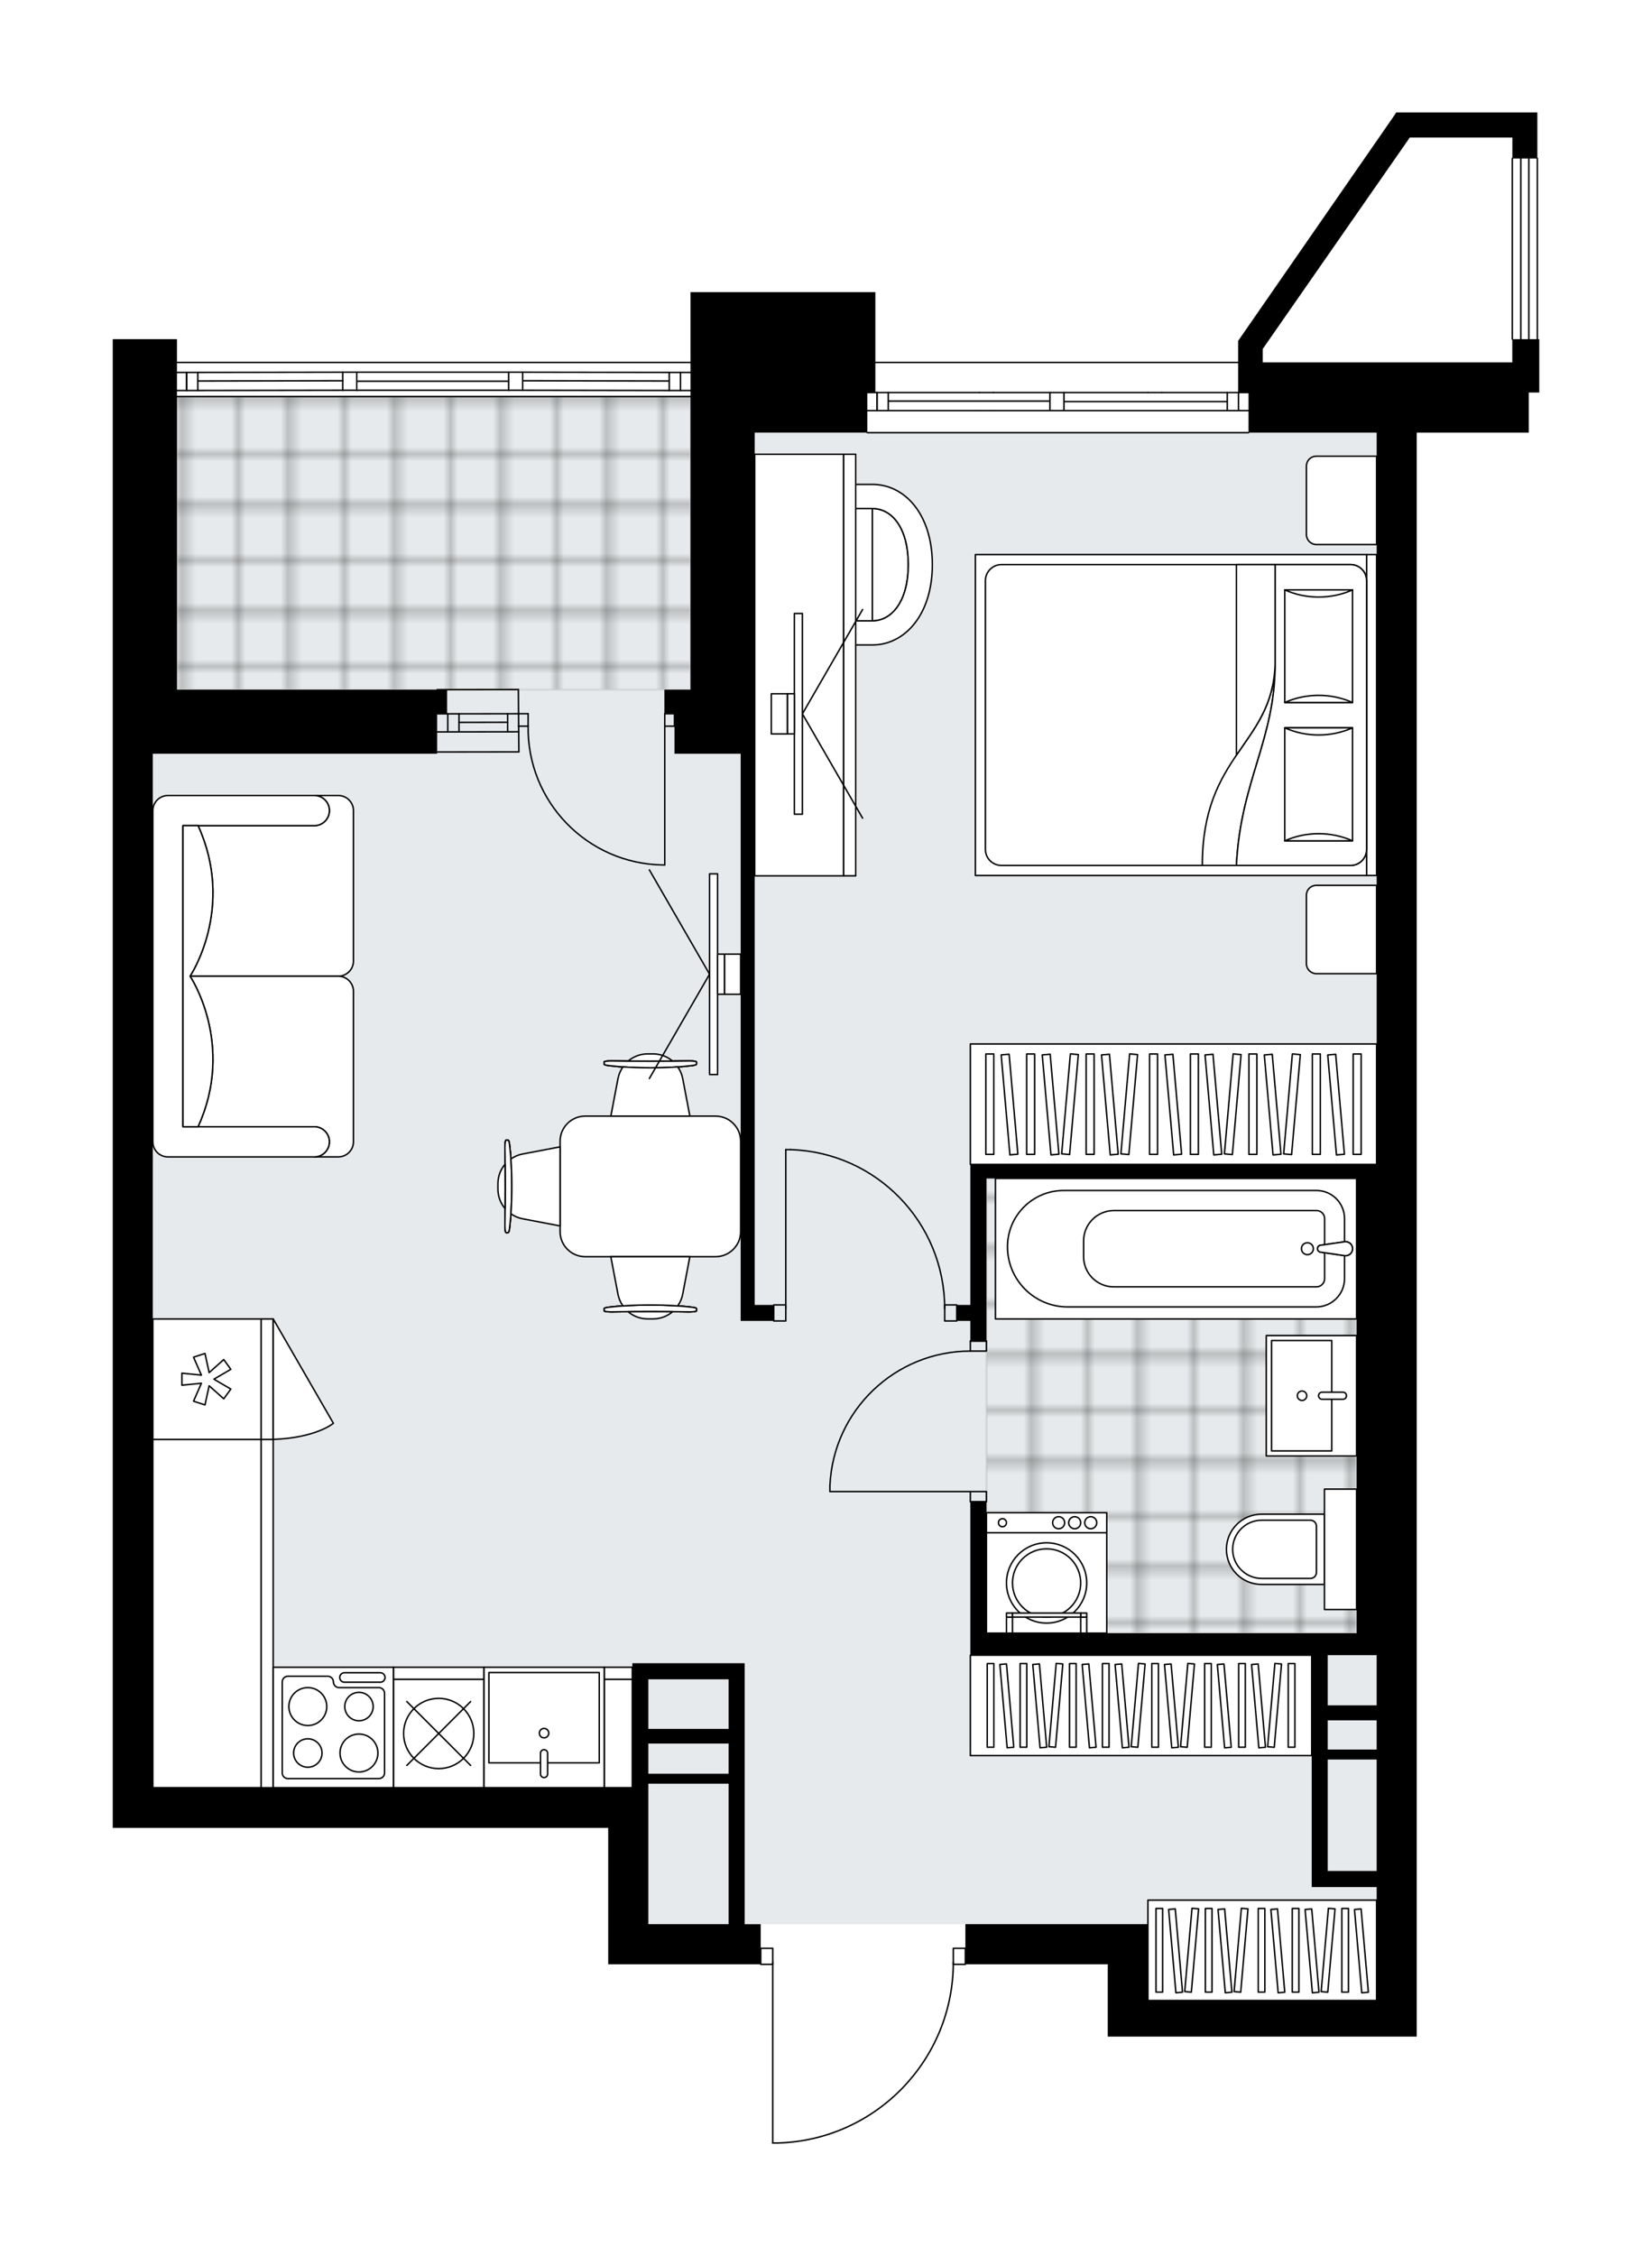 <svg xmlns="http://www.w3.org/2000/svg" xmlns:xlink="http://www.w3.org/1999/xlink" height="2000px" id="Layer_1" style="enable-background:new 0 0 1465.31 2000;" version="1.1" viewBox="0 0 1465.31 2000" width="1465.31px" x="0px" y="0px" xml:space="preserve">
<style type="text/css">
	.st0{fill:none;}
	.st1{opacity:0.5;fill:none;stroke:#121617;stroke-width:0.4;stroke-miterlimit:10;}
	.st2{fill:#FFFFFF;}
	.st3{fill:#E7EAEC;}
	
		.st4{fill:url(#SVGID_1_);stroke:#C8C8C8;stroke-width:2;stroke-linecap:round;stroke-linejoin:round;stroke-miterlimit:10;stroke-opacity:0.5;}
	
		.st5{fill:url(#SVGID_00000152261446898479599450000001705164590930436226_);stroke:#C8C8C8;stroke-width:2;stroke-linecap:round;stroke-linejoin:round;stroke-miterlimit:10;stroke-opacity:0.5;}
	.st6{fill:none;stroke:#000000;stroke-width:1.3;stroke-linecap:round;stroke-linejoin:round;stroke-miterlimit:10;}
	.st7{fill:#FFFFFF;stroke:#000000;stroke-width:1.3;stroke-linecap:round;stroke-linejoin:round;stroke-miterlimit:10;}
	.st8{fill:none;stroke:#000000;stroke-width:1.3;stroke-linecap:round;stroke-linejoin:round;}
	.st9{fill:none;stroke:#000000;stroke-width:1.3;stroke-linecap:round;stroke-linejoin:round;stroke-dasharray:10.179,10.179;}
	.st10{fill:none;stroke:#000000;stroke-width:1.3;stroke-linecap:round;stroke-linejoin:round;stroke-dasharray:9.933,9.933;}
	.st11{font-family: 'Arial-BoldMT','Arial'; font-weight:bold;}
	.st12{font-size:94.165px;}
	.st13{font-size:78.471px;}
	.st14{font-family: 'ArialMT','Arial';}
	.st15{font-size:40px;}
</style>
<pattern height="14.57" id="New_Pattern_Swatch_3" patternUnits="userSpaceOnUse" style="overflow:visible;" viewBox="7.49 -22.06 14.57 14.57" width="14.57" x="-3338.64" y="2966.47">
	<g>
		<rect class="st0" height="14.57" width="14.57" x="7.49" y="-22.06" />
		<g>
			<rect class="st1" height="7.29" width="7.29" x="14.77" y="-7.49" />
		</g>
		<g>
			<rect class="st1" height="7.29" width="7.29" x="0.2" y="-7.49" />
		</g>
		<g>
			<rect class="st1" height="7.29" width="7.29" x="22.06" y="-14.77" />
		</g>
		<g>
			<rect class="st1" height="7.29" width="7.29" x="7.49" y="-14.77" />
			<rect class="st1" height="7.29" width="7.29" x="14.77" y="-22.06" />
		</g>
		<g>
			<rect class="st1" height="7.29" width="7.29" x="0.2" y="-22.06" />
		</g>
		<g>
			<rect class="st1" height="7.29" width="7.29" x="22.06" y="-29.35" />
		</g>
		<g>
			<rect class="st1" height="7.29" width="7.29" x="7.49" y="-29.35" />
		</g>
	</g>
</pattern>
<path class="st2" d="M1365.31,300.66v47.31h-2.17H1356v35.55  h-99.37v661.17v407.42v321.21v32.05h-238.42h-35.62v-64.1H856.91v0.05c0,0.36-0.29,0.65-0.65,0.65H846.2  c-0.62,41.17-16.68,80.01-45.42,109.61c-29.31,30.19-68.61,47.5-110.67,48.74c-0.01,0-0.01,0-0.02,0h-4.67  c-0.36,0-0.65-0.29-0.65-0.65v-157.71h-10.03c-0.36,0-0.65-0.29-0.65-0.65v-0.05h-99h-35.62v-120.93H135.55H100v-156.62v-21.41  v-95.59v-55.7v-40.03V990.38V383.51v-82.86h35.06h21.48h0.42v19.98h455.5v-61.69h163.96v61.7h321.77V302.2l137.37-198.18l2.87-4.34  h0.07h14.07h91.25h19.8v40.14c0.36,0,0.64,0.29,0.64,0.65v160.15c0,0.01-0.01,0.02-0.01,0.04H1365.31z" id="background" />
<g id="floor">
	<polygon class="st3" points="135.56,1584.72 575.09,1584.72 575.09,1705.73 1018.19,1705.73 1018.19,1773.35 1221.05,1773.35    1221.05,1584.72 1221.05,806.97 1221.05,383.56 612.47,383.56 612.47,351.55 135.56,351.55  " />
	<pattern id="SVGID_1_" patternTransform="matrix(6.278 0 0 6.278 21877.596 50569.848)" xlink:href="#New_Pattern_Swatch_3">
	</pattern>
	<polygon class="st4" points="1203.26,1044.65 1203.26,1447.7 874.94,1447.7 874.94,1044.65  " />
	
		<pattern id="SVGID_00000083789553382061437390000011130142023612666496_" patternTransform="matrix(6.278 0 0 6.278 21877.596 50569.848)" xlink:href="#New_Pattern_Swatch_3">
	</pattern>
	
		<polygon points="   612.47,351.55 612.47,611.34 156.92,611.34 156.92,351.55  " style="fill:url(#SVGID_00000083789553382061437390000011130142023612666496_);stroke:#C8C8C8;stroke-width:2;stroke-linecap:round;stroke-linejoin:round;stroke-miterlimit:10;stroke-opacity:0.5;" />
	<line class="st6" x1="460.23" x2="388.15" y1="648.71" y2="648.82" />
	<line class="st6" x1="460.24" x2="388.15" y1="632.7" y2="632.8" />
	<line class="st6" x1="450.27" x2="407.14" y1="640.27" y2="640.37" />
	<line class="st6" x1="397.17" x2="397.17" y1="648.82" y2="632.8" />
	<line class="st6" x1="450.27" x2="450.27" y1="648.71" y2="632.7" />
	<line class="st6" x1="460.23" x2="388.15" y1="666.51" y2="666.61" />
	<line class="st6" x1="387.7" x2="459.79" y1="611.34" y2="611.24" />
	<line class="st6" x1="407.14" x2="407.14" y1="648.83" y2="632.81" />
	<line class="st6" x1="460.23" x2="459.79" y1="666.51" y2="611.24" />
	<line class="st6" x1="769.33" x2="1107.44" y1="321.3" y2="321.3" />
	<line class="st6" x1="777.91" x2="777.91" y1="347.97" y2="363.99" />
	<line class="st6" x1="1098.54" x2="1098.54" y1="347.97" y2="363.99" />
	<line class="st6" x1="931.27" x2="787.88" y1="355.54" y2="355.54" />
	<line class="st6" x1="1088.58" x2="1088.58" y1="363.99" y2="347.97" />
	<line class="st6" x1="777.91" x2="777.91" y1="347.97" y2="363.99" />
	<line class="st6" x1="787.88" x2="787.88" y1="363.99" y2="347.97" />
	<line class="st6" x1="943.73" x2="943.73" y1="347.97" y2="363.99" />
	<line class="st6" x1="881.17" x2="868.71" y1="363.99" y2="363.99" />
	<line class="st6" x1="931.27" x2="931.27" y1="363.99" y2="347.97" />
	<line class="st6" x1="868.71" x2="881.17" y1="347.97" y2="347.97" />
	<line class="st6" x1="1107.44" x2="769.33" y1="383.54" y2="383.54" />
	<line class="st6" x1="1030.64" x2="1018.19" y1="363.99" y2="363.99" />
	<line class="st6" x1="1018.19" x2="1030.64" y1="347.97" y2="347.97" />
	<line class="st6" x1="1088.4" x2="943.73" y1="355.98" y2="355.98" />
	<line class="st6" x1="1030.64" x2="1107.44" y1="347.97" y2="347.97" />
	<line class="st6" x1="1018.19" x2="881.17" y1="347.97" y2="347.97" />
	<line class="st6" x1="868.71" x2="769.33" y1="347.97" y2="347.97" />
	<line class="st6" x1="1030.64" x2="1107.44" y1="363.99" y2="363.99" />
	<line class="st6" x1="1018.19" x2="881.17" y1="363.99" y2="363.99" />
	<line class="st6" x1="868.71" x2="769.33" y1="363.99" y2="363.99" />
	<line class="st6" x1="156.92" x2="612.47" y1="321.29" y2="321.29" />
	<line class="st6" x1="165.5" x2="165.5" y1="330.18" y2="346.2" />
	<line class="st6" x1="603.58" x2="603.58" y1="330.18" y2="346.2" />
	<line class="st6" x1="303.99" x2="175.46" y1="337.5" y2="337.75" />
	<line class="st6" x1="593.61" x2="463.61" y1="337.75" y2="337.5" />
	<line class="st6" x1="593.61" x2="593.61" y1="346.2" y2="330.18" />
	<line class="st6" x1="165.5" x2="165.5" y1="330.18" y2="346.2" />
	<line class="st6" x1="175.46" x2="175.46" y1="346.2" y2="330.18" />
	<line class="st6" x1="316.45" x2="316.45" y1="329.94" y2="345.96" />
	<line class="st6" x1="316.45" x2="303.99" y1="345.96" y2="345.96" />
	<line class="st6" x1="303.99" x2="303.99" y1="345.96" y2="329.94" />
	<line class="st6" x1="303.99" x2="316.45" y1="329.94" y2="329.94" />
	<line class="st6" x1="612.47" x2="156.92" y1="351.55" y2="351.55" />
	<line class="st6" x1="463.61" x2="463.61" y1="329.94" y2="345.96" />
	<line class="st6" x1="463.61" x2="451.15" y1="345.96" y2="345.96" />
	<line class="st6" x1="451.15" x2="451.15" y1="345.96" y2="329.94" />
	<line class="st6" x1="451.15" x2="463.61" y1="329.94" y2="329.94" />
	<line class="st6" x1="451.15" x2="316.45" y1="337.95" y2="337.95" />
	<line class="st6" x1="463.61" x2="612.47" y1="329.94" y2="330.18" />
	<line class="st6" x1="451.15" x2="316.45" y1="329.94" y2="329.94" />
	<line class="st6" x1="303.99" x2="156.92" y1="329.94" y2="330.18" />
	<line class="st6" x1="463.61" x2="612.47" y1="345.96" y2="346.2" />
	<line class="st6" x1="451.15" x2="316.45" y1="345.96" y2="345.96" />
	<line class="st6" x1="303.99" x2="156.92" y1="345.96" y2="346.2" />
	<line class="st6" x1="1363.62" x2="1363.62" y1="300.62" y2="140.47" />
	<line class="st6" x1="1356.06" x2="1356.06" y1="300.62" y2="140.47" />
	<line class="st6" x1="1348.95" x2="1348.95" y1="300.62" y2="140.47" />
	<line class="st6" x1="1341.39" x2="1341.39" y1="300.62" y2="140.47" />
	<rect class="st6" height="8.9" width="14.24" x="860.7" y="1322.25" />
	<rect class="st6" height="8.9" width="14.24" x="860.7" y="1188.78" />
	<line class="st6" x1="860.7" x2="874.94" y1="1331.14" y2="1331.14" />
	<line class="st6" x1="860.7" x2="874.94" y1="1188.78" y2="1188.78" />
	<line class="st6" x1="860.7" x2="736.14" y1="1322.25" y2="1322.25" />
	<path class="st6" d="M736.14,1316.91c2.96-66.65,57.84-119.18,124.56-119.23" />
	<line class="st6" x1="736.14" x2="736.14" y1="1322.25" y2="1316.91" />
	<rect class="st6" height="14.24" width="10.68" x="837.93" y="1156.75" />
	<rect class="st6" height="14.24" width="10.68" x="686.31" y="1156.75" />
	<path class="st6" d="M701.09,1019.1c76.22,2.26,136.83,64.69,136.83,140.94" />
	<line class="st6" x1="696.99" x2="696.99" y1="1160.04" y2="1019.1" />
	<line class="st6" x1="696.99" x2="701.09" y1="1019.1" y2="1019.1" />
	<rect class="st6" height="14.24" width="10.68" x="845.58" y="1727.08" />
	<rect class="st6" height="14.24" width="10.68" x="674.75" y="1727.08" />
	<path class="st6" d="M690.09,1899.68c86.61-2.56,155.49-73.51,155.49-160.15" />
	<line class="st6" x1="685.42" x2="685.42" y1="1739.52" y2="1899.68" />
	<line class="st6" x1="685.42" x2="690.09" y1="1899.68" y2="1899.68" />
	<path class="st6" d="M468.45,643.72c-1,66.94,52.45,122.02,119.39,123.03c0.6,0.01,1.2,0.01,1.8,0.01" />
	<line class="st6" x1="589.65" x2="589.65" y1="643.72" y2="766.76" />
	<line class="st6" x1="459.86" x2="468.44" y1="643.72" y2="643.72" />
	<line class="st6" x1="468.44" x2="468.44" y1="643.72" y2="632.69" />
	<line class="st6" x1="468.44" x2="459.86" y1="632.69" y2="632.69" />
	<line class="st6" x1="598.23" x2="589.65" y1="632.7" y2="632.7" />
	<line class="st6" x1="589.65" x2="589.65" y1="632.7" y2="643.72" />
	<line class="st6" x1="589.65" x2="598.23" y1="643.72" y2="643.72" />
	<line class="st6" x1="598.23" x2="598.23" y1="632.7" y2="643.72" />
	<path d="M539.47,1620.34v120.93h35.62h99.65v-35.55h-14.21v-231.35h-14.28h-71.17h-14.21v110.29H135.55v-120.93v-21.41v-95.59   v-55.7v-40.03V990.38V668.19h21.41h230.79v-35.55h8.82v-21.27h-8.82H156.96V383.51v-82.86h-0.42h-21.48H100v82.86v606.87v260.61   v40.03v55.7v95.59v21.41v156.62h35.55H539.47z M575.09,1488.64h71.17v43.95h-71.17V1488.64z M575.09,1545.6h71.17v26.73h-71.17   V1545.6z M575.09,1620.34v-35.69v-3.5h71.17v124.56h-71.17V1620.34z" />
	<polygon points="598.26,668.19 633.81,668.19 656.97,668.19 656.97,1170.93 669.43,1170.93 686.29,1170.93 686.29,1156.79    669.43,1156.79 669.43,668.19 669.43,383.51 769.29,383.51 769.29,347.96 776.43,347.96 776.43,258.95 612.46,258.95    612.46,347.96 612.46,383.51 612.46,611.37 589.3,611.37 589.3,632.64 598.26,632.64  " />
	<path d="M1341.38,321.23h-221.35v-11.9l130.44-187.41h90.97v18.61h22.18V99.68h-19.8h-91.25h-14.07h-0.07l-2.87,4.34L1098.2,302.2   v19.03v18.33v8.4h9.24v35.55h113.65v648.72H874.96h-14.28v124.56h-12.04v14.14h12.04v17.91h14.28v-144.16h328.35v403.09H874.96   v-116.59h-14.28v136.04h14.28h288.53v205.6h11.27h2.94h43.39v100.49h-202.87v-32.05v-35.55H856.27v35.55h126.31v64.1h35.62h238.42   v-32.05v-321.21v-407.42V383.51H1356v-35.55h7.14l0,0h2.17v-47.31h-23.93V321.23z M1221.08,1658.55h-43.39v-98.81h43.39V1658.55z    M1221.08,1550.92h-43.39v-25.89h43.39V1550.92z M1221.08,1511.73h-43.39v-44.51h43.39V1511.73z" />
</g>
<g id="mebel">
	<path class="st7" d="M1158.77,413.14v60.67c0,4.91,3.98,8.9,8.9,8.9h53.38v-78.3h-53.55   C1162.68,404.41,1158.77,408.32,1158.77,413.14z" />
	<path class="st7" d="M1158.77,793.55v60.67c0,4.91,3.98,8.9,8.9,8.9h53.38v-78.3h-53.55   C1162.68,784.82,1158.77,788.72,1158.77,793.55z" />
	<g>
		
			<rect class="st7" height="8.9" transform="matrix(-1.836970e-16 1 -1 -1.836970e-16 1850.445 -582.762)" width="284.48" x="1074.37" y="629.39" />
		
			<rect class="st7" height="347" transform="matrix(-1.836970e-16 1 -1 -1.836970e-16 1672.495 -404.812)" width="284.48" x="896.42" y="460.34" />
		<path class="st7" d="M1212.15,514.74v238.21c0,7.86-6.37,14.24-14.24,14.24H888.29c-7.86,0-14.24-6.37-14.24-14.24V514.74    c0-7.86,6.37-14.24,14.24-14.24h309.63C1205.78,500.5,1212.15,506.87,1212.15,514.74z" />
		<path class="st7" d="M1096.7,767.18c3.64-74.4,34.3-111.28,34.33-178.27c-2.42,71.69-64.72,79.34-64.58,178.27L1096.7,767.18z" />
		<g>
			<path class="st7" d="M1096.7,767.18c3.64-74.4,34.3-111.28,34.33-178.27l0-88.41h66.89c7.86,0,14.24,6.37,14.24,14.24v238.21     c0,7.86-6.37,14.24-14.24,14.24L1096.7,767.18L1096.7,767.18z" />
		</g>
		
			<rect class="st7" height="60.09" transform="matrix(-1.836970e-16 1 -1 -1.836970e-16 1742.463 -596.788)" width="99.83" x="1119.71" y="542.79" />
		<path class="st7" d="M1139.58,622.75c18.87-8.45,41.21-8.45,60.09,0H1139.58z" />
		<path class="st7" d="M1199.67,522.92c-18.87,8.45-41.21,8.45-60.09,0H1199.67z" />
		
			<rect class="st7" height="60.09" transform="matrix(-1.836970e-16 1 -1 -1.836970e-16 1864.907 -474.345)" width="100.21" x="1119.52" y="665.24" />
		<path class="st7" d="M1139.58,745.39c18.87-8.49,41.21-8.49,60.09,0H1139.58z" />
		<path class="st7" d="M1199.67,645.17c-18.87,8.49-41.21,8.49-60.09,0L1199.67,645.17z" />
		<g>
			<path class="st7" d="M1131.03,588.91V500.5h-34.33v168.92C1112.9,645.49,1129.79,625.56,1131.03,588.91z" />
		</g>
	</g>
	
		<rect class="st7" height="302.78" transform="matrix(1.875931e-10 -1 1 1.875931e-10 -499.667 2523.86)" width="88.97" x="967.61" y="1360.37" />
	<g>
		
			<rect class="st7" height="5.89" transform="matrix(1.800214e-10 -1 1 1.800214e-10 -633.17 2390.357)" width="74.15" x="841.52" y="1508.82" />
		
			<rect class="st7" height="5.89" transform="matrix(1.800702e-10 -1 1 1.800702e-10 -603.973 2419.553)" width="74.15" x="870.72" y="1508.82" />
		
			<rect class="st7" height="5.89" transform="matrix(1.800454e-10 -1 1 1.800454e-10 -560.179 2463.348)" width="74.15" x="914.51" y="1508.82" />
		
			<rect class="st7" height="5.89" transform="matrix(1.798979e-10 -1 1 1.798979e-10 -530.982 2492.545)" width="74.15" x="943.71" y="1508.82" />
		
			<rect class="st7" height="5.89" transform="matrix(1.801679e-10 -1 1 1.801679e-10 -487.187 2536.34)" width="74.15" x="987.5" y="1508.82" />
		
			<rect class="st7" height="5.89" transform="matrix(0.087 -0.996 0.996 0.087 -650.688 2313.425)" width="74.15" x="899.91" y="1508.82" />
		
			<rect class="st7" height="5.89" transform="matrix(0.087 -0.996 0.996 0.087 -584.058 2386.139)" width="74.15" x="972.91" y="1508.82" />
		
			<rect class="st7" height="5.89" transform="matrix(-0.087 -0.996 0.996 -0.087 -534.972 2533.315)" width="74.15" x="856.12" y="1508.82" />
		
			<rect class="st7" height="5.89" transform="matrix(-0.087 -0.996 0.996 -0.087 -503.231 2562.4)" width="74.15" x="885.32" y="1508.82" />
		
			<rect class="st7" height="5.89" transform="matrix(-0.087 -0.996 0.996 -0.087 -455.619 2606.029)" width="74.15" x="929.11" y="1508.82" />
		
			<rect class="st7" height="5.89" transform="matrix(-0.087 -0.996 0.996 -0.087 -423.878 2635.114)" width="74.15" x="958.31" y="1508.82" />
		
			<rect class="st7" height="5.89" transform="matrix(0.087 -0.996 0.996 0.087 -544.08 2429.767)" width="74.15" x="1016.7" y="1508.82" />
		
			<rect class="st7" height="5.89" transform="matrix(-0.087 -0.996 0.996 -0.087 -376.266 2678.742)" width="74.15" x="1002.1" y="1508.82" />
		
			<rect class="st7" height="5.89" transform="matrix(1.707470e-10 -1 1 1.707470e-10 -440.305 2583.222)" width="74.15" x="1034.39" y="1508.82" />
		
			<rect class="st7" height="5.89" transform="matrix(1.889511e-10 -1 1 1.889511e-10 -410.125 2613.402)" width="74.15" x="1064.57" y="1508.82" />
		
			<rect class="st7" height="5.89" transform="matrix(-0.087 -0.996 0.996 -0.087 -325.298 2725.447)" width="74.15" x="1048.98" y="1508.82" />
		
			<rect class="st7" height="5.89" transform="matrix(1.801928e-10 -1 1 1.801928e-10 -366.163 2657.363)" width="74.15" x="1108.53" y="1508.82" />
		
			<rect class="st7" height="5.89" transform="matrix(0.087 -0.996 0.996 0.087 -473.582 2506.702)" width="74.15" x="1093.93" y="1508.82" />
		
			<rect class="st7" height="5.89" transform="matrix(-0.087 -0.996 0.996 -0.087 -292.306 2755.677)" width="74.15" x="1079.33" y="1508.82" />
	</g>
	
		<rect class="st7" height="202.86" transform="matrix(1.875523e-10 -1 1 1.875523e-10 -609.241 2848.482)" width="88.97" x="1075.13" y="1627.43" />
	<g>
		
			<rect class="st7" height="5.89" transform="matrix(1.890737e-10 -1 1 1.890737e-10 -700.559 2757.164)" width="74.15" x="991.23" y="1725.92" />
		
			<rect class="st7" height="5.89" transform="matrix(1.800214e-10 -1 1 1.800214e-10 -656.764 2800.959)" width="74.15" x="1035.02" y="1725.92" />
		
			<rect class="st7" height="5.89" transform="matrix(0.087 -0.996 0.996 0.087 -756.951 2631.656)" width="74.15" x="1020.43" y="1725.92" />
		
			<rect class="st7" height="5.89" transform="matrix(-0.087 -0.996 0.996 -0.087 -588.487 2918.474)" width="74.15" x="1005.83" y="1725.92" />
		
			<rect class="st7" height="5.89" transform="matrix(0.087 -0.996 0.996 0.087 -716.973 2675.284)" width="74.15" x="1064.22" y="1725.92" />
		
			<rect class="st7" height="5.89" transform="matrix(-0.087 -0.996 0.996 -0.087 -540.875 2962.102)" width="74.15" x="1049.62" y="1725.92" />
		
			<rect class="st7" height="5.89" transform="matrix(1.797754e-10 -1 1 1.797754e-10 -609.882 2847.842)" width="74.15" x="1081.91" y="1725.92" />
		
			<rect class="st7" height="5.89" transform="matrix(1.714096e-10 -1 1 1.714096e-10 -579.702 2878.021)" width="74.15" x="1112.09" y="1725.92" />
		
			<rect class="st7" height="5.89" transform="matrix(-0.087 -0.996 0.996 -0.087 -489.907 3008.806)" width="74.15" x="1096.51" y="1725.92" />
		
			<rect class="st7" height="5.89" transform="matrix(1.801928e-10 -1 1 1.801928e-10 -535.74 2921.983)" width="74.15" x="1156.05" y="1725.92" />
		
			<rect class="st7" height="5.89" transform="matrix(0.087 -0.996 0.996 0.087 -646.475 2752.22)" width="74.15" x="1141.45" y="1725.92" />
		
			<rect class="st7" height="5.89" transform="matrix(-0.087 -0.996 0.996 -0.087 -456.916 3039.037)" width="74.15" x="1126.85" y="1725.92" />
		
			<rect class="st7" height="5.89" transform="matrix(-0.087 -0.996 0.996 -0.087 -409.304 3082.666)" width="74.15" x="1170.65" y="1725.92" />
	</g>
	<g>
		<g>
			<path class="st7" d="M684.71,464.07v73c0,7.35,5.96,13.3,13.3,13.3h75.76v-99.61h-75.76     C690.67,450.76,684.71,456.72,684.71,464.07z" />
			<path class="st7" d="M773.78,550.37c17.28,0,31.89-17.39,31.89-49.83s-14.42-49.78-31.89-49.78V550.37z" />
			<path class="st7" d="M773.78,429.41c29.14,0,53.2,26.91,53.2,71.14s-24.37,71.18-53.2,71.18h-75.72v-21.35h75.72     c17.28,0,31.89-17.39,31.89-49.83s-14.42-49.78-31.89-49.78h-75.72v-21.35H773.78z" />
		</g>
	</g>
	<g>
		
			<rect class="st7" height="78.91" transform="matrix(-3.161118e-10 1 -1 -3.161118e-10 1298.404 -119.324)" width="373.69" x="522.02" y="550.08" />
		
			<rect class="st7" height="10.68" transform="matrix(-2.071749e-10 1 -1 -2.071749e-10 1343.2 -164.119)" width="373.69" x="566.81" y="584.2" />
	</g>
	<g>
		<g>
			<g id="LINE_00000133525456810081347010000008358660210598038974_">
				<line class="st7" x1="711.72" x2="765.11" y1="632.8" y2="540.33" />
			</g>
			<g id="LINE_00000085249376945807788930000014033412815385562255_">
				<line class="st7" x1="711.72" x2="765.11" y1="632.8" y2="725.27" />
			</g>
		</g>
		
			<rect class="st7" height="177.95" transform="matrix(-1 -1.854007e-10 1.854007e-10 -1 1416.33 1265.6)" width="7.12" x="704.61" y="543.83" />
		<rect class="st7" height="35.59" width="6.23" x="698.38" y="615" />
		
			<rect class="st7" height="35.59" transform="matrix(-1 -9.276414e-11 9.276414e-11 -1 1382.52 1265.6)" width="14.24" x="684.14" y="615" />
	</g>
	
		<rect class="st7" height="360.35" transform="matrix(1.374852e-10 -1 1 1.374852e-10 62.072 2019.682)" width="106.77" x="987.49" y="798.63" />
	<g>
		
			<rect class="st7" height="7.07" transform="matrix(1.351133e-10 -1 1 1.351133e-10 -100.841 1856.769)" width="88.97" x="833.48" y="975.27" />
		
			<rect class="st7" height="7.07" transform="matrix(1.349907e-10 -1 1 1.349907e-10 -64.625 1892.985)" width="88.97" x="869.69" y="975.27" />
		
			<rect class="st7" height="7.07" transform="matrix(-0.087 -0.996 0.996 -0.087 -1.552 1956.188)" width="88.97" x="850.99" y="975.27" />
		
			<rect class="st7" height="7.07" transform="matrix(1.350938e-10 -1 1 1.350938e-10 -11.871 1945.739)" width="88.97" x="922.45" y="975.27" />
		
			<rect class="st7" height="7.07" transform="matrix(0.087 -0.996 0.996 0.087 -108.412 1839.3)" width="88.97" x="904.93" y="975.27" />
		
			<rect class="st7" height="7.07" transform="matrix(-0.087 -0.996 0.996 -0.087 38.038 1992.465)" width="88.97" x="887.41" y="975.27" />
		
			<rect class="st7" height="7.07" transform="matrix(0.087 -0.996 0.996 0.087 -60.438 1891.653)" width="88.97" x="957.48" y="975.27" />
		
			<rect class="st7" height="7.07" transform="matrix(-0.087 -0.996 0.996 -0.087 95.172 2044.819)" width="88.97" x="939.96" y="975.27" />
		
			<rect class="st7" height="7.07" transform="matrix(1.353185e-10 -1 1 1.353185e-10 44.388 2001.998)" width="88.97" x="978.71" y="975.27" />
		
			<rect class="st7" height="7.07" transform="matrix(1.349907e-10 -1 1 1.349907e-10 80.604 2038.214)" width="88.97" x="1014.92" y="975.27" />
		
			<rect class="st7" height="7.07" transform="matrix(-0.087 -0.996 0.996 -0.087 156.334 2100.864)" width="88.97" x="996.22" y="975.27" />
		
			<rect class="st7" height="7.07" transform="matrix(1.352981e-10 -1 1 1.352981e-10 132.509 2090.119)" width="88.97" x="1066.83" y="975.27" />
		
			<rect class="st7" height="7.07" transform="matrix(0.087 -0.996 0.996 0.087 23.385 1983.13)" width="88.97" x="1049.31" y="975.27" />
		
			<rect class="st7" height="7.07" transform="matrix(-0.087 -0.996 0.996 -0.087 195.002 2136.296)" width="88.97" x="1031.79" y="975.27" />
		
			<rect class="st7" height="7.07" transform="matrix(0.087 -0.996 0.996 0.087 71.359 2035.484)" width="88.97" x="1101.86" y="975.27" />
		
			<rect class="st7" height="7.07" transform="matrix(-0.087 -0.996 0.996 -0.087 252.136 2188.65)" width="88.97" x="1084.34" y="975.27" />
		
			<rect class="st7" height="7.07" transform="matrix(1.349712e-10 -1 1 1.349712e-10 188.768 2146.378)" width="88.97" x="1123.09" y="975.27" />
		
			<rect class="st7" height="7.07" transform="matrix(1.349907e-10 -1 1 1.349907e-10 224.984 2182.594)" width="88.97" x="1159.3" y="975.27" />
		
			<rect class="st7" height="7.07" transform="matrix(-0.087 -0.996 0.996 -0.087 313.298 2244.695)" width="88.97" x="1140.6" y="975.27" />
	</g>
	<path class="st7" d="M278.81,731.9L278.81,731.9c7.37,0,13.35-5.98,13.35-13.35v0c0-7.37-5.98-13.35-13.35-13.35h0h21.3   c7.4,0,13.4,6,13.4,13.4v133.35c0,7.38-6.03,13.41-13.41,13.41l-131.54,0c0,0,40.49-60.19,7.1-133.46H278.81z" />
	<path class="st7" d="M278.81,998.82L278.81,998.82c7.37,0,13.35,5.98,13.35,13.35v0c0,7.37-5.98,13.35-13.35,13.35h0h21.3   c7.4,0,13.4-6,13.4-13.4V878.77c0-7.38-6.03-13.41-13.41-13.41l-131.54,0c0,0,40.49,60.19,7.1,133.46H278.81z" />
	<path class="st7" d="M148.91,705.21h129.9c7.37,0,13.35,5.98,13.35,13.35l0,0c0,7.37-5.98,13.35-13.35,13.35H162.25v266.92h116.56   c7.37,0,13.35,5.98,13.35,13.35v0c0,7.37-5.98,13.35-13.35,13.35h-129.9c-7.37,0-13.35-5.98-13.35-13.35V718.55   C135.56,711.21,141.57,705.21,148.91,705.21z" />
	<path class="st7" d="M175.66,998.82c33.39-73.27-7.1-133.46-7.1-133.46v-0.01c0,0,40.49-60.19,7.1-133.46h-13.4v266.92   L175.66,998.82z" />
	<path class="st7" d="M634.71,1114H519.04c-12.28,0-22.24-9.96-22.24-22.24v-80.12c0-12.28,9.96-22.24,22.24-22.24h115.67   c12.28,0,22.24,9.96,22.24,22.24v80.12C656.95,1104.04,646.99,1114,634.71,1114z" />
	<g>
		<g id="LINE_00000076568508041975693540000005439130240693779863_">
			<path class="st7" d="M613.85,944.57c-21.54,2.71-52.46,2.71-74,0c-2.49-0.31-3.93-0.78-3.93-1.27v-0.12v-1.76     c0-0.53,2.79-0.96,6.23-0.96c23.07,0.37,46.33,0.37,69.4,0c3.44,0,6.23,0.43,6.23,0.96v1.76v0.12     C617.78,943.79,616.33,944.26,613.85,944.57z" />
		</g>
		<g id="LINE_00000029729923159898867870000018131091443427980210_">
			<path class="st7" d="M613.85,944.57c-21.54,2.71-52.46,2.71-74,0c-2.49-0.31-3.93-0.78-3.93-1.27v-0.12v-1.76     c0-0.53,2.79-0.96,6.23-0.96c23.07,0.37,46.33,0.37,69.4,0c3.44,0,6.23,0.43,6.23,0.96v1.76v0.12     C617.78,943.79,616.33,944.26,613.85,944.57z" />
		</g>
		<g id="LINE_00000018918748997739511680000015369023716722044568_">
			<path class="st7" d="M613.85,944.57c-21.54,2.71-52.46,2.71-74,0c-2.49-0.31-3.93-0.78-3.93-1.27v-0.12v-1.76     c0-0.53,2.79-0.96,6.23-0.96c23.07,0.37,46.33,0.37,69.4,0c3.44,0,6.23,0.43,6.23,0.96v1.76v0.12     C617.78,943.79,616.33,944.26,613.85,944.57z" />
		</g>
		<path class="st7" d="M596.52,940.57c-4.68-3.96-10.71-6.32-17.22-6.32h-4.91c-6.51,0-12.53,2.36-17.22,6.32    C570.29,940.69,583.4,940.69,596.52,940.57z" />
		<path class="st7" d="M611.91,989.39l-6.38-33.45c-0.72-3.78-2.29-7.19-4.38-10.19c-15.44,1.09-33.14,1.09-48.58,0    c-2.09,3-3.66,6.41-4.38,10.19l-6.38,33.45H611.91z" />
	</g>
	<g>
		<g id="LINE_00000060011579212940274960000013388592475864927923_">
			<path class="st7" d="M451.97,1014.7c2.71,21.54,2.71,52.46,0,74c-0.31,2.49-0.78,3.93-1.27,3.93h-0.12h-1.76     c-0.53,0-0.96-2.79-0.96-6.23c0.37-23.07,0.37-46.33,0-69.4c0-3.44,0.43-6.23,0.96-6.23h1.76h0.12     C451.19,1010.77,451.66,1012.21,451.97,1014.7z" />
		</g>
		<g id="LINE_00000150785458602937291220000016944927732399483276_">
			<path class="st7" d="M451.97,1014.7c2.71,21.54,2.71,52.46,0,74c-0.31,2.49-0.78,3.93-1.27,3.93h-0.12h-1.76     c-0.53,0-0.96-2.79-0.96-6.23c0.37-23.07,0.37-46.33,0-69.4c0-3.44,0.43-6.23,0.96-6.23h1.76h0.12     C451.19,1010.77,451.66,1012.21,451.97,1014.7z" />
		</g>
		<g id="LINE_00000085214538601863035920000002657420004345893526_">
			<path class="st7" d="M451.97,1014.7c2.71,21.54,2.71,52.46,0,74c-0.31,2.49-0.78,3.93-1.27,3.93h-0.12h-1.76     c-0.53,0-0.96-2.79-0.96-6.23c0.37-23.07,0.37-46.33,0-69.4c0-3.44,0.43-6.23,0.96-6.23h1.76h0.12     C451.19,1010.77,451.66,1012.21,451.97,1014.7z" />
		</g>
		<path class="st7" d="M447.98,1032.03c-3.96,4.68-6.32,10.71-6.32,17.22v4.91c0,6.51,2.36,12.53,6.32,17.22    C448.1,1058.25,448.1,1045.14,447.98,1032.03z" />
		<path class="st7" d="M496.8,1016.64l-33.45,6.38c-3.78,0.72-7.19,2.29-10.19,4.38c1.09,15.44,1.09,33.14,0,48.58    c3,2.09,6.41,3.66,10.19,4.38l33.45,6.38V1016.64z" />
	</g>
	<g>
		<g id="LINE_00000088115478896183950890000006404571973871601079_">
			<path class="st7" d="M539.85,1158.82c21.54-2.71,52.46-2.71,74,0c2.49,0.31,3.93,0.78,3.93,1.27v0.12v1.76     c0,0.53-2.79,0.96-6.23,0.96c-23.07-0.37-46.33-0.37-69.4,0c-3.44,0-6.23-0.43-6.23-0.96v-1.76v-0.12     C535.92,1159.6,537.36,1159.14,539.85,1158.82z" />
		</g>
		<g id="LINE_00000148655099936895288870000001973415251912363173_">
			<path class="st7" d="M539.85,1158.82c21.54-2.71,52.46-2.71,74,0c2.49,0.31,3.93,0.78,3.93,1.27v0.12v1.76     c0,0.53-2.79,0.96-6.23,0.96c-23.07-0.37-46.33-0.37-69.4,0c-3.44,0-6.23-0.43-6.23-0.96v-1.76v-0.12     C535.92,1159.6,537.36,1159.14,539.85,1158.82z" />
		</g>
		<g id="LINE_00000045612280392100807590000004427972850104915621_">
			<path class="st7" d="M539.85,1158.82c21.54-2.71,52.46-2.71,74,0c2.49,0.31,3.93,0.78,3.93,1.27v0.12v1.76     c0,0.53-2.79,0.96-6.23,0.96c-23.07-0.37-46.33-0.37-69.4,0c-3.44,0-6.23-0.43-6.23-0.96v-1.76v-0.12     C535.92,1159.6,537.36,1159.14,539.85,1158.82z" />
		</g>
		<path class="st7" d="M557.18,1162.82c4.68,3.96,10.71,6.32,17.22,6.32h4.91c6.51,0,12.53-2.36,17.22-6.32    C583.41,1162.7,570.29,1162.7,557.18,1162.82z" />
		<path class="st7" d="M541.79,1114l6.38,33.45c0.72,3.78,2.29,7.19,4.38,10.19c15.44-1.09,33.14-1.09,48.58,0    c2.09-3,3.66-6.41,4.38-10.19l6.38-33.45H541.79z" />
	</g>
	<g>
		<g id="LINE_00000013164879362565118120000011098663932471499147_">
			<line class="st7" x1="629.37" x2="575.98" y1="863.58" y2="956.05" />
		</g>
		<g id="LINE_00000120530560295462087410000000315335523701397420_">
			<line class="st7" x1="629.37" x2="575.98" y1="863.58" y2="771.12" />
		</g>
	</g>
	<rect class="st7" height="177.95" width="7.12" x="629.37" y="774.61" />
	
		<rect class="st7" height="35.59" transform="matrix(-1 -1.224647e-16 1.224647e-16 -1 1279.201 1727.164)" width="6.23" x="636.49" y="845.79" />
	<rect class="st7" height="35.59" width="14.24" x="642.71" y="845.79" />
	
		<rect class="st7" height="96.09" transform="matrix(1.516504e-11 -1 1 1.516504e-11 -1246.758 1613.959)" width="308.74" x="29.23" y="1382.31" />
	
		<rect class="st7" height="10.68" transform="matrix(1.516504e-11 -1 1 1.516504e-11 -1193.373 1667.344)" width="308.74" x="82.61" y="1425.02" />
	
		<rect class="st7" height="96.09" transform="matrix(-1 -4.292461e-10 4.292461e-10 -1 1096.802 3073.365)" width="24.9" x="535.95" y="1488.64" />
	
		<rect class="st7" height="10.68" transform="matrix(-1 -4.292461e-10 4.292461e-10 -1 1096.802 2966.595)" width="24.9" x="535.95" y="1477.96" />
	<path class="st7" d="M1087.83,1373.41L1087.83,1373.41c0-17.2,13.94-31.14,31.14-31.14h55.82v62.28h-55.82   C1101.77,1404.55,1087.83,1390.61,1087.83,1373.41z" />
	
		<rect class="st7" height="28.47" transform="matrix(-1.836970e-16 1 -1 -1.836970e-16 2562.428 184.386)" width="106.77" x="1135.64" y="1359.17" />
	<path class="st7" d="M1093.35,1373.41L1093.35,1373.41c0-14.25,11.55-25.8,25.8-25.8h43.18c2.95,0,5.34,2.39,5.34,5.34v40.93   c0,2.95-2.39,5.34-5.34,5.34h-43.18C1104.9,1399.21,1093.35,1387.66,1093.35,1373.41z" />
	<g>
		
			<rect class="st7" height="17.79" transform="matrix(-1 -8.748303e-11 8.748303e-11 -1 1856.644 2699.662)" width="106.77" x="874.94" y="1340.93" />
		
			<rect class="st7" height="88.97" transform="matrix(-1 -8.748303e-11 8.748303e-11 -1 1856.644 2806.431)" width="106.77" x="874.94" y="1358.73" />
		<g id="CIRCLE_00000093886757166024658940000018009502260316067999_">
			<circle class="st7" cx="928.32" cy="1403.22" r="35.59" />
		</g>
		<g id="CIRCLE_00000178172751817326016610000009996827517101966261_">
			<circle class="st7" cx="928.32" cy="1403.22" r="30.25" />
		</g>
		<g id="CIRCLE_00000070083912043526689820000001610126842697211806_">
			<circle class="st7" cx="889.17" cy="1349.83" r="3.56" />
		</g>
		<g id="CIRCLE_00000024718345065218882440000009552752183900095105_">
			<circle class="st7" cx="939" cy="1349.83" r="5.34" />
		</g>
		<g id="CIRCLE_00000130646725058057786610000010188462819172846481_">
			<circle class="st7" cx="953.24" cy="1349.83" r="5.34" />
		</g>
		<g id="CIRCLE_00000093158678223421617940000008121404719186863034_">
			<circle class="st7" cx="967.47" cy="1349.83" r="5.34" />
		</g>
	</g>
	<g>
		
			<rect class="st7" height="14.24" transform="matrix(-1 -1.224647e-16 1.224647e-16 -1 1922.486 2881.17)" width="5.34" x="958.57" y="1433.47" />
		
			<rect class="st7" height="3.56" transform="matrix(-1 -1.224647e-16 1.224647e-16 -1 1922.486 2863.375)" width="5.34" x="958.57" y="1429.91" />
		
			<rect class="st7" height="14.24" transform="matrix(-1 -1.224647e-16 1.224647e-16 -1 1790.803 2881.17)" width="5.34" x="892.73" y="1433.47" />
		
			<rect class="st7" height="3.56" transform="matrix(-1 -1.224647e-16 1.224647e-16 -1 1790.803 2863.375)" width="5.34" x="892.73" y="1429.91" />
		<rect class="st7" height="3.56" width="60.5" x="898.07" y="1429.91" />
	</g>
	
		<rect class="st7" height="320.31" transform="matrix(-1.836970e-16 1 -1 -1.836970e-16 2150.03 63.824)" width="124.56" x="980.82" y="946.77" />
	<g id="ARC_00000079467728548398748960000007492303598638562999_">
		<path class="st7" d="M1192.59,1100.78c0.59-0.09,1.2-0.09,1.79,0c3.39,0.5,5.74,3.65,5.25,7.04s-3.65,5.74-7.04,5.25l-21.73-3.17    c-1-0.3-1.79-1.08-2.09-2.09c-0.49-1.64,0.45-3.37,2.09-3.86L1192.59,1100.78z" />
	</g>
	<path class="st7" d="M1192.58,1133.44v-20.37l-21.72-3.17c-1-0.3-1.79-1.08-2.09-2.09c-0.49-1.64,0.45-3.37,2.09-3.86l21.72-3.17   v-20.55c0-13.76-11.15-24.91-24.91-24.91H943.49c-27.54,0-49.86,22.32-49.86,49.86c0,29.46,23.88,53.35,53.35,53.35h220.51   C1181.34,1158.53,1192.58,1147.3,1192.58,1133.44z" />
	<path class="st7" d="M1174.91,1133.49v-23l-4.05-0.59c-1-0.3-1.79-1.08-2.09-2.09c-0.49-1.64,0.45-3.37,2.09-3.86l4.05-0.59v-23.12   c0-3.93-3.19-7.12-7.12-7.12H988.02c-14.83,0-26.86,12.02-26.86,26.86v14.07c0,14.74,11.95,26.69,26.69,26.69h179.81   C1171.67,1140.74,1174.91,1137.49,1174.91,1133.49z" />
	<g id="ARC_00000124142149014832828110000008144891280021020853_">
		<path class="st7" d="M1192.59,1100.78c0.59-0.09,1.2-0.09,1.79,0c3.39,0.5,5.74,3.65,5.25,7.04s-3.65,5.74-7.04,5.25l-21.73-3.17    c-1-0.3-1.79-1.08-2.09-2.09c-0.49-1.64,0.45-3.37,2.09-3.86L1192.59,1100.78z" />
	</g>
	<circle class="st7" cx="1159.66" cy="1106.93" r="5.28" />
	
		<rect class="st7" height="80.08" transform="matrix(-1.836970e-16 1 -1 -1.836970e-16 2400.494 74.057)" width="106.78" x="1109.83" y="1197.24" />
	
		<rect class="st7" height="53.38" transform="matrix(-1.836970e-16 1 -1 -1.836970e-16 2391.815 82.7)" width="97.87" x="1105.62" y="1210.57" />
	<path class="st7" d="M1169.56,1237.26L1169.56,1237.26c0-1.74,1.41-3.15,3.15-3.15h18.45c1.74,0,3.15,1.41,3.15,3.15l0,0   c0,1.74-1.41,3.15-3.15,3.15h-18.45C1170.97,1240.4,1169.56,1239,1169.56,1237.26z" />
	<circle class="st7" cx="1154.9" cy="1237.26" r="4.18" />
	
		<rect class="st7" height="106.77" transform="matrix(-1 -8.756786e-11 8.756786e-11 -1 591.43 3062.672)" width="106.77" x="242.33" y="1477.95" />
	<path class="st7" d="M341.09,1571.62v-70.59c0-2.78-2.26-5.04-5.04-5.04h-35.29c-2.78,0-5.04-2.26-5.04-5.04l0,0   c0-2.78-2.26-5.04-5.04-5.04h-35.29c-2.78,0-5.04,2.26-5.04,5.04v80.67c0,2.78,2.26,5.04,5.04,5.04h80.67   C338.84,1576.66,341.09,1574.41,341.09,1571.62z" />
	<path class="st7" d="M305.53,1482.82h31.81c2.32,0,4.2,1.88,4.2,4.2l0,0c0,2.32-1.88,4.2-4.2,4.2h-31.81c-2.32,0-4.2-1.88-4.2-4.2   l0,0C301.33,1484.71,303.21,1482.82,305.53,1482.82z" />
	<circle class="st7" cx="318.4" cy="1553.98" r="16.81" />
	<circle class="st7" cx="273.03" cy="1512.8" r="16.81" />
	<circle class="st7" cx="318.4" cy="1512.8" r="12.6" />
	<circle class="st7" cx="273.03" cy="1553.98" r="12.6" />
	
		<rect class="st7" height="96.09" transform="matrix(5.001938e-11 -1 1 5.001938e-11 -1038.988 1406.202)" width="106.77" x="130.22" y="1174.55" />
	
		<rect class="st7" height="10.68" transform="matrix(5.001938e-11 -1 1 5.001938e-11 -985.603 1459.587)" width="106.77" x="183.61" y="1217.26" />
	<polygon class="st7" points="178.64,1226.21 161.36,1227.93 161.36,1217.26 178.64,1218.98 171.66,1203.09 181.81,1199.79    185.51,1216.75 198.46,1205.2 204.74,1213.84 189.75,1222.59 204.74,1231.35 198.46,1239.99 185.51,1228.44 181.81,1245.4    171.66,1242.1  " />
	<path class="st7" d="M242.33,1169.21l53.38,92.47c0,0-15.03,12.88-53.38,14.3V1169.21z" />
	
		<rect class="st7" height="106.77" transform="matrix(-1 -8.746838e-11 8.746838e-11 -1 965.131 3062.672)" width="106.78" x="429.18" y="1477.95" />
	
		<rect class="st7" height="80.08" transform="matrix(-1 -9.552904e-11 9.552904e-11 -1 965.168 3045.35)" width="97.87" x="433.65" y="1482.64" />
	<path class="st7" d="M482.58,1551.02L482.58,1551.02c1.74,0,3.15,1.41,3.15,3.15v18.45c0,1.74-1.41,3.15-3.15,3.15h0   c-1.74,0-3.15-1.41-3.15-3.15v-18.45C479.44,1552.43,480.85,1551.02,482.58,1551.02z" />
	<circle class="st7" cx="482.58" cy="1536.36" r="4.18" />
	
		<rect class="st7" height="96.09" transform="matrix(-1 -9.990243e-11 9.990243e-11 -1 778.277 3073.349)" width="80.08" x="349.1" y="1488.63" />
	
		<rect class="st7" height="10.68" transform="matrix(-1 -9.990243e-11 9.990243e-11 -1 778.277 2966.58)" width="80.08" x="349.1" y="1477.95" />
	<circle class="st7" cx="389.14" cy="1536.67" r="31.14" />
	<line class="st7" x1="360.83" x2="417.45" y1="1564.99" y2="1508.36" />
	<line class="st7" x1="360.83" x2="417.45" y1="1508.36" y2="1564.99" />
</g>
</svg>
